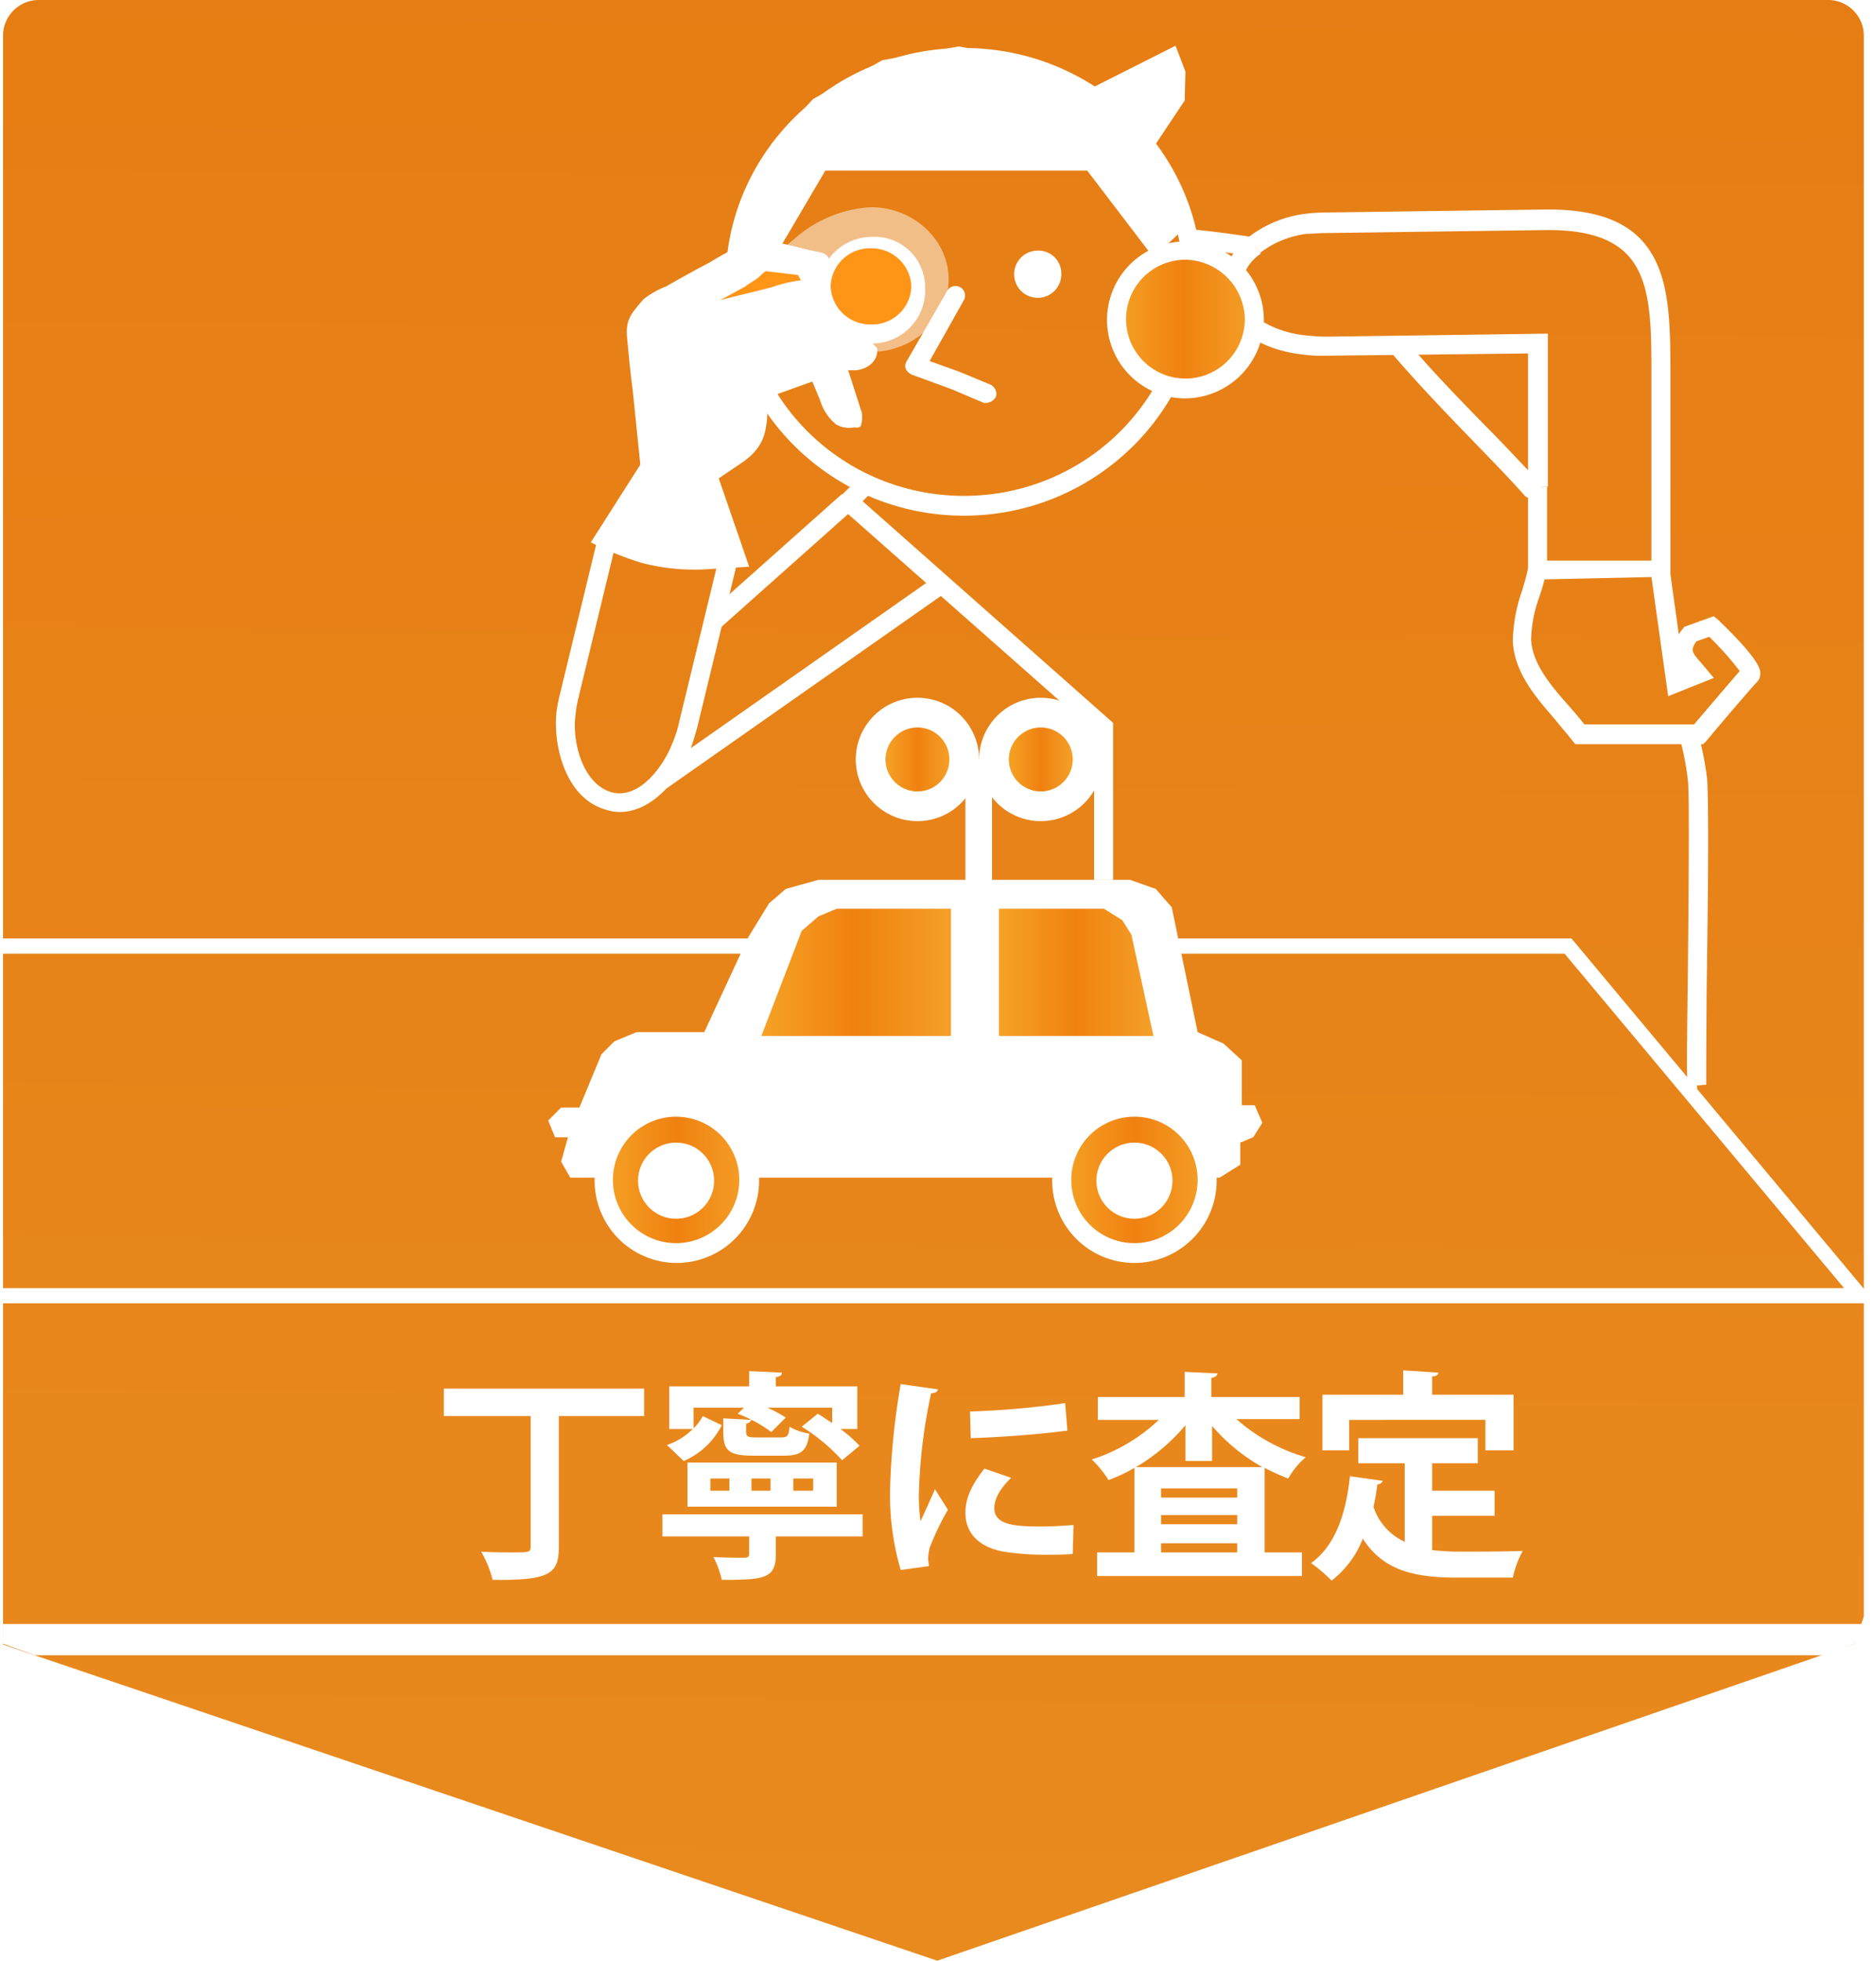 <svg id="b0f73416-99df-417f-9954-085637327cbf" data-name="レイヤー 1" xmlns="http://www.w3.org/2000/svg" xmlns:xlink="http://www.w3.org/1999/xlink" viewBox="0 0 246.4 257.4"><defs><style>.da209c9a-60b1-440e-8446-791981ed9edb{fill:none;}.\31 ec8151e-923a-4d89-9bd5-e1cd5d0f3921{fill:url(#f96085e0-27e8-48cd-94d8-1f24a44449cf);}.\30 52408cd-7d17-4a27-9abd-e93bd6036a91{fill:#fff;}.a8a55995-010f-493c-8e7c-01ac6d737a7d{fill:url(#53311714-837f-4566-ae43-78940e85a2aa);}.ccaa44ae-ebc6-4996-894a-71d28e79ccd5{fill:url(#108e2bac-3681-4711-ab57-277beba1fa30);}.eceefb4e-96a4-403d-8f1d-dcf4b283f24b{fill:url(#4538562b-cc66-4daa-80ec-2955e4bcbcbf);}.\39 521d36f-d7c5-487c-8861-aa55ae4c0347{fill:url(#ac0ecb0c-397a-4ecb-b81d-e0fc3b17e193);}.d900a999-f510-494a-9b6f-c6e0013ceb69{fill:url(#3e19ba23-63f9-4fe5-9795-9a72529749c4);}.b0334ea1-a4b6-490d-9248-2bc9d8dfd259{fill:url(#43f8a5d1-ed22-45ea-b43b-8fde05451751);}.\34 adf8c37-92d1-487e-8fd6-f5e317924a0d{opacity:0.49;}.\32 af7cf35-388d-4c67-8ac4-e35c08e54d43{clip-path:url(#c7bd0392-902b-4262-8c9e-ed56fba1fe8e);}.d12aedea-d9c1-44ae-b579-915ef364ba46{fill:url(#50608aea-4549-4ed2-9f84-6fc04e590df3);}.bcc9ffa9-233f-47e0-806b-584b112b9872{fill:url(#74cbbdf8-b3dc-4678-aa8c-f61f640678bf);}.\34 4f1cc82-5994-42ef-882e-ad3869fc0249{fill:#ff9517;}.\37 b1b1a7b-0ed1-40e6-b60a-34c74e5a8907{fill:url(#ae91028d-a5c4-432a-b975-ad88605f2ada);}</style><linearGradient id="f96085e0-27e8-48cd-94d8-1f24a44449cf" x1="-6.53" y1="618.45" x2="893.12" y2="610.82" gradientTransform="matrix(0, 1, 1, 0, -323.58, -105.37)" gradientUnits="userSpaceOnUse"><stop offset="0" stop-color="#e36904"/><stop offset="1" stop-color="#ea9627"/></linearGradient><linearGradient id="53311714-837f-4566-ae43-78940e85a2aa" x1="267.9" y1="422.65" x2="292.8" y2="422.65" gradientTransform="matrix(1, 0, 0, -1, -167.9, 550.3)" gradientUnits="userSpaceOnUse"><stop offset="0" stop-color="#f5a226"/><stop offset="0.5" stop-color="#f08111"/><stop offset="1" stop-color="#f4a028"/></linearGradient><linearGradient id="108e2bac-3681-4711-ab57-277beba1fa30" x1="299.1" y1="422.65" x2="319.4" y2="422.65" xlink:href="#53311714-837f-4566-ae43-78940e85a2aa"/><linearGradient id="4538562b-cc66-4daa-80ec-2955e4bcbcbf" x1="247.12" y1="395.3" x2="266.32" y2="395.3" xlink:href="#53311714-837f-4566-ae43-78940e85a2aa"/><linearGradient id="ac0ecb0c-397a-4ecb-b81d-e0fc3b17e193" x1="307.3" y1="395.3" x2="326.5" y2="395.3" xlink:href="#53311714-837f-4566-ae43-78940e85a2aa"/><linearGradient id="3e19ba23-63f9-4fe5-9795-9a72529749c4" x1="284.22" y1="450.6" x2="292.66" y2="450.6" xlink:href="#53311714-837f-4566-ae43-78940e85a2aa"/><linearGradient id="43f8a5d1-ed22-45ea-b43b-8fde05451751" x1="300.38" y1="450.6" x2="308.82" y2="450.6" xlink:href="#53311714-837f-4566-ae43-78940e85a2aa"/><clipPath id="c7bd0392-902b-4262-8c9e-ed56fba1fe8e" transform="translate(-167.9 -294.6)"><rect class="da209c9a-60b1-440e-8446-791981ed9edb" x="269.3" y="321.8" width="23.3" height="19"/></clipPath><linearGradient id="50608aea-4549-4ed2-9f84-6fc04e590df3" x1="-250.91" y1="191.16" x2="-249.25" y2="191.16" gradientTransform="translate(2383.54 -1699.95) scale(9.12)" gradientUnits="userSpaceOnUse"><stop offset="0" stop-color="#347838"/><stop offset="1" stop-color="#5a8e33"/></linearGradient><linearGradient id="74cbbdf8-b3dc-4678-aa8c-f61f640678bf" x1="-254.37" y1="191.05" x2="-252.71" y2="191.05" gradientTransform="translate(2579.33 -1815.18) scale(9.76)" xlink:href="#50608aea-4549-4ed2-9f84-6fc04e590df3"/><linearGradient id="ae91028d-a5c4-432a-b975-ad88605f2ada" x1="314.14" y1="508.4" x2="332.63" y2="508.4" xlink:href="#53311714-837f-4566-ae43-78940e85a2aa"/></defs><title>hajimete_tentostep_2</title><path class="1ec8151e-923a-4d89-9bd5-e1cd5d0f3921" d="M411.5,510.4,291,552,168.3,510.5V299.3a4.69,4.69,0,0,1,4.7-4.7H408a4.69,4.69,0,0,1,4.7,4.7V506.8Z" transform="translate(-167.9 -294.6)"/><polygon class="052408cd-7d17-4a27-9abd-e93bd6036a91" points="239.5 217.3 4.6 217.3 0.4 215.8 0.4 213.2 244.8 213.2 243.6 215.8 239.5 217.3"/><path class="052408cd-7d17-4a27-9abd-e93bd6036a91" d="M252.5,476.9v3.6H241.3v17.2c0,3.5-1.2,4.4-8.7,4.3a14.39,14.39,0,0,0-1.5-3.7c1.4.1,3,.1,4.1.1,2.2,0,2.4,0,2.4-.8V480.5H226.2v-3.6Z" transform="translate(-167.9 -294.6)"/><path class="052408cd-7d17-4a27-9abd-e93bd6036a91" d="M281.2,493.4v2.9H269.8v2.4c0,3.2-1.7,3.3-7.1,3.3a12.13,12.13,0,0,0-1.1-3c1.5.1,3.5.1,4,.1s.7-.1.7-.5v-2.3H254.9v-2.9Zm-18.5-11.7a10,10,0,0,1-5,4.7l-2.2-2.1a8.93,8.93,0,0,0,3.4-2.1h-3.1v-5.6h10.5v-2l4.3.2c0,.3-.2.5-.8.6v1.2h10.7v5.6h-2.2a19.44,19.44,0,0,1,2.5,2.2l-2.3,1.9a24.27,24.27,0,0,0-5.3-4.4l2.1-1.7c.6.3,1.2.8,1.9,1.2v-2h-8.5a17.32,17.32,0,0,1,2.4,1.3l-1.9,1.9a14.76,14.76,0,0,0-2.6-1.6,1,1,0,0,1-.7.5v1c0,.7.2.8,1.3.8h3.3c.8,0,1-.2,1.1-1.4a7.29,7.29,0,0,0,2.6.9c-.3,2.3-1.1,2.9-3.3,2.9h-4.1c-3.2,0-3.9-.7-3.9-3.1v-1.8l3.7.2a14.17,14.17,0,0,0-1.8-.8l.8-.8H259v2.7a6.1,6.1,0,0,0,1.2-1.6Zm-4.5,10.7v-5.8h19.6v5.8Zm3-3.7v1.6h2.5v-1.6Zm5.4,0v1.6h2.5v-1.6Zm5.5,0v1.6h2.6v-1.6Z" transform="translate(-167.9 -294.6)"/><path class="052408cd-7d17-4a27-9abd-e93bd6036a91" d="M291.1,477c-.1.3-.3.5-.9.5a70.62,70.62,0,0,0-1.6,12.7,24.29,24.29,0,0,0,.2,4.1c.4-.8,1.5-3.3,1.9-4.2l1.7,2.7a36.08,36.08,0,0,0-2.4,5,7.84,7.84,0,0,0-.2,1.4c0,.3.1.7.1,1l-3.7.5a35.14,35.14,0,0,1-1.4-10.3,94.52,94.52,0,0,1,1.4-14.1Zm17.7,21.6c-1.1.1-2.3.1-3.4.1a35.28,35.28,0,0,1-5-.3c-4.1-.5-5.7-2.7-5.7-5.2,0-2.1,1-3.9,2.5-5.8l3.5,1.2c-1.3,1.3-2.2,2.6-2.2,4,0,2.2,2.7,2.4,6.2,2.4,1.4,0,2.9-.1,4.2-.2Zm-13.5-18.7a109.29,109.29,0,0,0,12.5-1.1l.3,3.6c-3.5.5-9.2.9-12.7,1Z" transform="translate(-167.9 -294.6)"/><path class="052408cd-7d17-4a27-9abd-e93bd6036a91" d="M338.7,480.9h-8.4a23.71,23.71,0,0,0,9.1,5,10.44,10.44,0,0,0-2.3,2.8,29.17,29.17,0,0,1-3.1-1.4v11.1h4.9v3.1H312v-3.1h4.9V487.3a21.1,21.1,0,0,1-3.4,1.6,14.42,14.42,0,0,0-2.2-2.7,22.87,22.87,0,0,0,8.8-5.2h-8v-3h11.4v-3.3l4.3.2c0,.3-.3.5-.8.6V478h11.6v2.9Zm-15.1.8a25,25,0,0,1-6.5,5.5h16.6a24.79,24.79,0,0,1-6.6-5.4v4.6h-3.5Zm6.8,9.4V490h-10v1.2h10Zm-10,2.4v1.2h10v-1.2Zm0,4.9h10v-1.2h-10Z" transform="translate(-167.9 -294.6)"/><path class="052408cd-7d17-4a27-9abd-e93bd6036a91" d="M356,493.7v4.4c1.1.1,2.2.2,3.4.2,1.6,0,6.5,0,8.5-.1a13.3,13.3,0,0,0-1.3,3.5h-7.4c-5.5,0-9.6-.9-12.3-5.1a12.88,12.88,0,0,1-4.1,5.5,20.4,20.4,0,0,0-2.7-2.3c3.1-2.2,4.6-6.4,5.1-11.4l4.3.6c-.1.3-.3.4-.7.5a25,25,0,0,1-.5,2.9,7.58,7.58,0,0,0,4.1,4.6V486.7h-6.1v-3.3H362v3.3h-6v3.6h8.2v3.3H356ZM345.1,481v4h-3.5v-7.3h10.6v-3.2l4.6.3c0,.3-.3.5-.8.5v2.4h10.7V485H363v-4H345.1Z" transform="translate(-167.9 -294.6)"/><polygon class="052408cd-7d17-4a27-9abd-e93bd6036a91" points="246.4 171.1 0 171.1 0 169.1 242.2 169.1 205.5 125.2 0 125.2 0 123.2 206.4 123.2 246.4 171.1"/><polygon class="052408cd-7d17-4a27-9abd-e93bd6036a91" points="92.5 135.5 83.6 135.5 80.7 136.7 79 138.4 76.1 145.4 73.7 145.4 72 147.1 72.9 149.3 74.6 149.3 73.7 152.5 74.9 154.6 76.8 154.6 78 154.6 160.2 154.6 162.9 152.9 162.9 151.7 162.9 150 164.6 149.3 165.8 147.4 164.8 145.1 163.1 145.1 163.1 139.2 160.7 137 157.3 135.5 153.9 119.1 151.8 116.7 148.4 115.5 115 115.5 107.5 115.5 103.2 116.7 101 118.6 98.3 123 92.5 135.5"/><polygon class="a8a55995-010f-493c-8e7c-01ac6d737a7d" points="124.9 136 124.9 119.3 109.9 119.3 107.5 120.3 105.3 122.2 100 136 124.9 136"/><polygon class="ccaa44ae-ebc6-4996-894a-71d28e79ccd5" points="131.2 136 131.2 119.3 142.6 119.3 145 119.3 147.4 120.8 148.6 122.7 151.5 136 131.2 136"/><circle class="eceefb4e-96a4-403d-8f1d-dcf4b283f24b" cx="88.8" cy="155" r="9.6"/><path class="052408cd-7d17-4a27-9abd-e93bd6036a91" d="M256.7,460.4a10.8,10.8,0,1,1,10.9-10.8A10.82,10.82,0,0,1,256.7,460.4Zm0-19.2a8.3,8.3,0,1,0,0,16.6,8.3,8.3,0,1,0,0-16.6Z" transform="translate(-167.9 -294.6)"/><circle class="052408cd-7d17-4a27-9abd-e93bd6036a91" cx="88.8" cy="155" r="5"/><circle class="9521d36f-d7c5-487c-8861-aa55ae4c0347" cx="149" cy="155" r="9.6"/><path class="052408cd-7d17-4a27-9abd-e93bd6036a91" d="M316.9,460.4a10.8,10.8,0,1,1,10.8-10.8A10.82,10.82,0,0,1,316.9,460.4Zm0-19.2a8.3,8.3,0,1,0,8.3,8.3A8.28,8.28,0,0,0,316.9,441.2Z" transform="translate(-167.9 -294.6)"/><circle class="052408cd-7d17-4a27-9abd-e93bd6036a91" cx="149" cy="155" r="5"/><circle class="052408cd-7d17-4a27-9abd-e93bd6036a91" cx="120.5" cy="99.7" r="8.1"/><circle class="d900a999-f510-494a-9b6f-c6e0013ceb69" cx="120.5" cy="99.7" r="4.2"/><circle class="052408cd-7d17-4a27-9abd-e93bd6036a91" cx="136.7" cy="99.7" r="8.1"/><circle class="b0334ea1-a4b6-490d-9248-2bc9d8dfd259" cx="136.7" cy="99.7" r="4.2"/><rect class="052408cd-7d17-4a27-9abd-e93bd6036a91" x="126.8" y="99.7" width="3.5" height="19.6"/><path class="052408cd-7d17-4a27-9abd-e93bd6036a91" d="M390.8,438.5l-.9-.4c-.5-.5-.5-.5-.3-16.7.1-10,.2-22.5,0-24.3a38.19,38.19,0,0,0-1.1-5.7l2.4-.7a42.48,42.48,0,0,1,1.2,6c.2,1.9.2,11.4,0,24.7-.1,7.3-.1,14.8-.1,15.6l-1.2.1Z" transform="translate(-167.9 -294.6)"/><path class="052408cd-7d17-4a27-9abd-e93bd6036a91" d="M369,360a1.09,1.09,0,0,1-.9-.4c-2.3-2.6-4.8-5.1-7.1-7.5-3.7-3.8-7.1-7.4-10.2-11a1.27,1.27,0,0,1,1.9-1.7c3,3.6,6.4,7.1,10.1,10.9,2.4,2.4,4.8,5,7.2,7.5a1.27,1.27,0,0,1-.1,1.8A1.22,1.22,0,0,1,369,360Z" transform="translate(-167.9 -294.6)"/><polygon class="052408cd-7d17-4a27-9abd-e93bd6036a91" points="146.2 115.5 143.7 115.5 143.7 96 109.6 65.9 112.9 62.7 114.6 64.5 113.3 65.8 146.2 94.9 146.2 115.5"/><path class="052408cd-7d17-4a27-9abd-e93bd6036a91" d="M294.5,362.3c-17.2,0-31.3-13.8-31.3-30.7s14-30.7,31.3-30.7,31.3,13.8,31.3,30.7S311.7,362.3,294.5,362.3Zm0-59c-15.9,0-28.8,12.7-28.8,28.2s12.9,28.2,28.8,28.2,28.8-12.7,28.8-28.2S310.3,303.3,294.5,303.3Z" transform="translate(-167.9 -294.6)"/><path class="052408cd-7d17-4a27-9abd-e93bd6036a91" d="M264.5,347.2a9,9,0,1,1,0-18v2a7,7,0,1,0,0,14,6.7,6.7,0,0,0,3.1-.7l.9,1.8A9.34,9.34,0,0,1,264.5,347.2Z" transform="translate(-167.9 -294.6)"/><path class="052408cd-7d17-4a27-9abd-e93bd6036a91" d="M287.1,330.5a3.1,3.1,0,1,1-3.1-3,3,3,0,0,1,3.1,3" transform="translate(-167.9 -294.6)"/><path class="052408cd-7d17-4a27-9abd-e93bd6036a91" d="M307.3,330.5a3.1,3.1,0,1,1-3.1-3,3,3,0,0,1,3.1,3" transform="translate(-167.9 -294.6)"/><path class="052408cd-7d17-4a27-9abd-e93bd6036a91" d="M297.4,347.5a.9.9,0,0,1-.5-.1l-4-1.7-5.2-1.9a1.78,1.78,0,0,1-.8-.7,1.11,1.11,0,0,1,.1-1.1l5.3-9.2a1.25,1.25,0,0,1,2.2,1.2l-4.5,8,3.9,1.4,4.1,1.7a1.35,1.35,0,0,1,.7,1.6A1.56,1.56,0,0,1,297.4,347.5Z" transform="translate(-167.9 -294.6)"/><polygon class="052408cd-7d17-4a27-9abd-e93bd6036a91" points="100.4 36 108.4 22.4 142.8 22.4 151.5 33.8 155.1 30.4 156.3 30.4 154.8 25.8 151.6 19.2 155.6 13.2 155.7 9.4 154.4 6 143.3 11.6 136 7.9 125.9 6.1 115.9 7.9 106.8 13 101.4 18.8 97.2 27.4 95.9 35.1 100.4 36"/><g class="4adf8c37-92d1-487e-8fd6-f5e317924a0d"><g class="2af7cf35-388d-4c67-8ac4-e35c08e54d43"><path class="052408cd-7d17-4a27-9abd-e93bd6036a91" d="M282.3,340.8c5.6,0,10.2-4.3,10.2-9.5s-4.6-9.5-10.2-9.5a16.58,16.58,0,0,0-10,4.1c-.4.4-3.1,2.4-3,2.9l2,11.6Z" transform="translate(-167.9 -294.6)"/></g></g><path class="052408cd-7d17-4a27-9abd-e93bd6036a91" d="M289.4,332.2a7,7,0,1,1-7-6.5,6.61,6.61,0,0,1,7,6.5" transform="translate(-167.9 -294.6)"/><path class="052408cd-7d17-4a27-9abd-e93bd6036a91" d="M281,350.4a4,4,0,0,0,.1-1.6l-1.8-5.6h1.1c1.6-.2,2.9-1.3,2.7-2.9l-3.1-3.2-1.8-2.5-.5-.7c-.2-1.2-.4-2.5-.6-3.7-.3-1.8-.2-2.3-2.1-2.6-2.6-.5-6.7-2-9.1-1.1a42.3,42.3,0,0,0-4.7,2.5c-1.9,1-3.9,2.1-5.8,3.2a11.09,11.09,0,0,0-3,1.7c-1.8,2.1-2.4,2.8-2.1,5.4.2,2.2.4,4.3.7,6.5l1,9.8-6.5,10.2a42.67,42.67,0,0,0,6.7,2.7,27.51,27.51,0,0,0,9,.8l5.1-.3-4-11.6,3.1-2.1c3.4-2.3,3.3-5,3.3-8.5l5.3-1.9.6-.2s.9,2.2,1,2.4a6.44,6.44,0,0,0,2.1,3.2,3.36,3.36,0,0,0,2.4.4q.75.15.9-.3" transform="translate(-167.9 -294.6)"/><polygon class="d12aedea-d9c1-44ae-b579-915ef364ba46" points="96.2 42.5 105.8 40.1 109.4 41.5 110.5 45.7 110.5 45.7 109.4 41.5 105.8 40.1 96.2 42.5"/><polygon class="bcc9ffa9-233f-47e0-806b-584b112b9872" points="98 46.7 108.1 44.6 111.2 45.7 112.2 48.6 113.4 52.5 113.4 52.5 112.2 48.6 111.2 45.7 108.1 44.6 98 46.7"/><path class="44f1cc82-5994-42ef-882e-ad3869fc0249" d="M267.4,331.1c-.5.4-1.1.7-1.6,1.1l-3.3,1.8c2.3-.6,4.5-1.1,6.8-1.7a17.47,17.47,0,0,1,3.8-.9l-.4-.7-4.2-.5h0c-.3.1-1,.9-1.1.9" transform="translate(-167.9 -294.6)"/><path class="44f1cc82-5994-42ef-882e-ad3869fc0249" d="M277,332.2a5.21,5.21,0,0,0,5.3,5,5.15,5.15,0,0,0,5.3-5,5.21,5.21,0,0,0-5.3-5,5.15,5.15,0,0,0-5.3,5" transform="translate(-167.9 -294.6)"/><path class="052408cd-7d17-4a27-9abd-e93bd6036a91" d="M249.3,401.2a5.66,5.66,0,0,1-1.8-.3c-5.4-1.5-7-8.6-6.5-12.9a22.12,22.12,0,0,1,.5-2.5l4.7-19.4,2.4.6-4.7,19.4a15.72,15.72,0,0,0-.4,2.3c-.5,3.5.9,9.1,4.7,10.2,3.6,1,6.8-3.3,8-6.4a15.17,15.17,0,0,0,.9-2.8l5.6-23.1,2.4.6L259.5,390c-.3,1.1-.6,2.1-1,3.2C256.9,397.2,253.4,401.2,249.3,401.2Z" transform="translate(-167.9 -294.6)"/><rect class="052408cd-7d17-4a27-9abd-e93bd6036a91" x="250.41" y="382.99" width="45.2" height="2.5" transform="translate(-339.04 -68.18) rotate(-35.04)"/><rect class="052408cd-7d17-4a27-9abd-e93bd6036a91" x="258.5" y="367.1" width="23.8" height="2.5" transform="translate(-344.39 -21.58) rotate(-41.68)"/><path class="052408cd-7d17-4a27-9abd-e93bd6036a91" d="M371.1,358.5h-2.5V341l-26.6.3a18.29,18.29,0,0,1-3.3-.2c-5.1-.6-10.5-3.6-10.4-8.8a8.52,8.52,0,0,1,3.6-6.4l1.6,2a5.78,5.78,0,0,0-2.6,4.5c-.1,3.8,4.8,5.8,8.2,6.2,1,.1,2,.2,3,.2l29.1-.4v20.1Z" transform="translate(-167.9 -294.6)"/><path class="052408cd-7d17-4a27-9abd-e93bd6036a91" d="M368.6,370.7V358.5h2.5v9.7h13.7V344.6c0-7.2.1-13.3-3.3-16.7-2.1-2.1-5.4-3.1-10.3-3.1l-29.4.4c-.8,0-1.5.1-2.3.1a12.61,12.61,0,0,0-6.1,2.5l-1.6-2a15.32,15.32,0,0,1,7.3-3.1,21.11,21.11,0,0,1,2.6-.2l29.5-.4c5.6,0,9.5,1.2,12.1,3.8,4,4.1,4,10.7,4,18.4v26Z" transform="translate(-167.9 -294.6)"/><path class="052408cd-7d17-4a27-9abd-e93bd6036a91" d="M391.6,392.3H374.8l-.4-.5c-.7-.9-1.5-1.8-2.3-2.8-2.5-2.9-5.3-6.1-5.5-10.2a20.84,20.84,0,0,1,1.2-6.6c.3-1,.6-2,.8-3l2.4.5a29.88,29.88,0,0,1-.9,3.2,17.39,17.39,0,0,0-1.1,5.7c.2,3.2,2.6,6,4.9,8.6.7.8,1.4,1.6,2.1,2.5h14.4c1.2-1.4,4.6-5.4,6-7a40.49,40.49,0,0,0-4-4.5l-1.7.6c-.8,1.2-.6,1.4.7,2.9l1.6,1.9-6,2.4-2.3-16.4,2.5-.3,1.2,8.6a3,3,0,0,1,.5-.7l.2-.3,3.9-1.4.6.5c5.5,5.3,5.5,6.5,5.5,7a1.5,1.5,0,0,1-.4,1.1c-.5.5-4.3,4.9-6.7,7.8Z" transform="translate(-167.9 -294.6)"/><ellipse class="7b1b1a7b-0ed1-40e6-b60a-34c74e5a8907" cx="155.5" cy="41.9" rx="9.2" ry="9.1"/><path class="052408cd-7d17-4a27-9abd-e93bd6036a91" d="M323.4,346.9a10.3,10.3,0,1,1,10.5-10.3A10.39,10.39,0,0,1,323.4,346.9Zm0-18.2a7.8,7.8,0,1,0,8,7.8A7.92,7.92,0,0,0,323.4,328.7Z" transform="translate(-167.9 -294.6)"/><path class="052408cd-7d17-4a27-9abd-e93bd6036a91" d="M332.4,328.3c-1.9-.4-5.1-.8-8.3-1.1l.2-2.5c3.3.3,6.6.8,8.6,1.1Z" transform="translate(-167.9 -294.6)"/></svg>